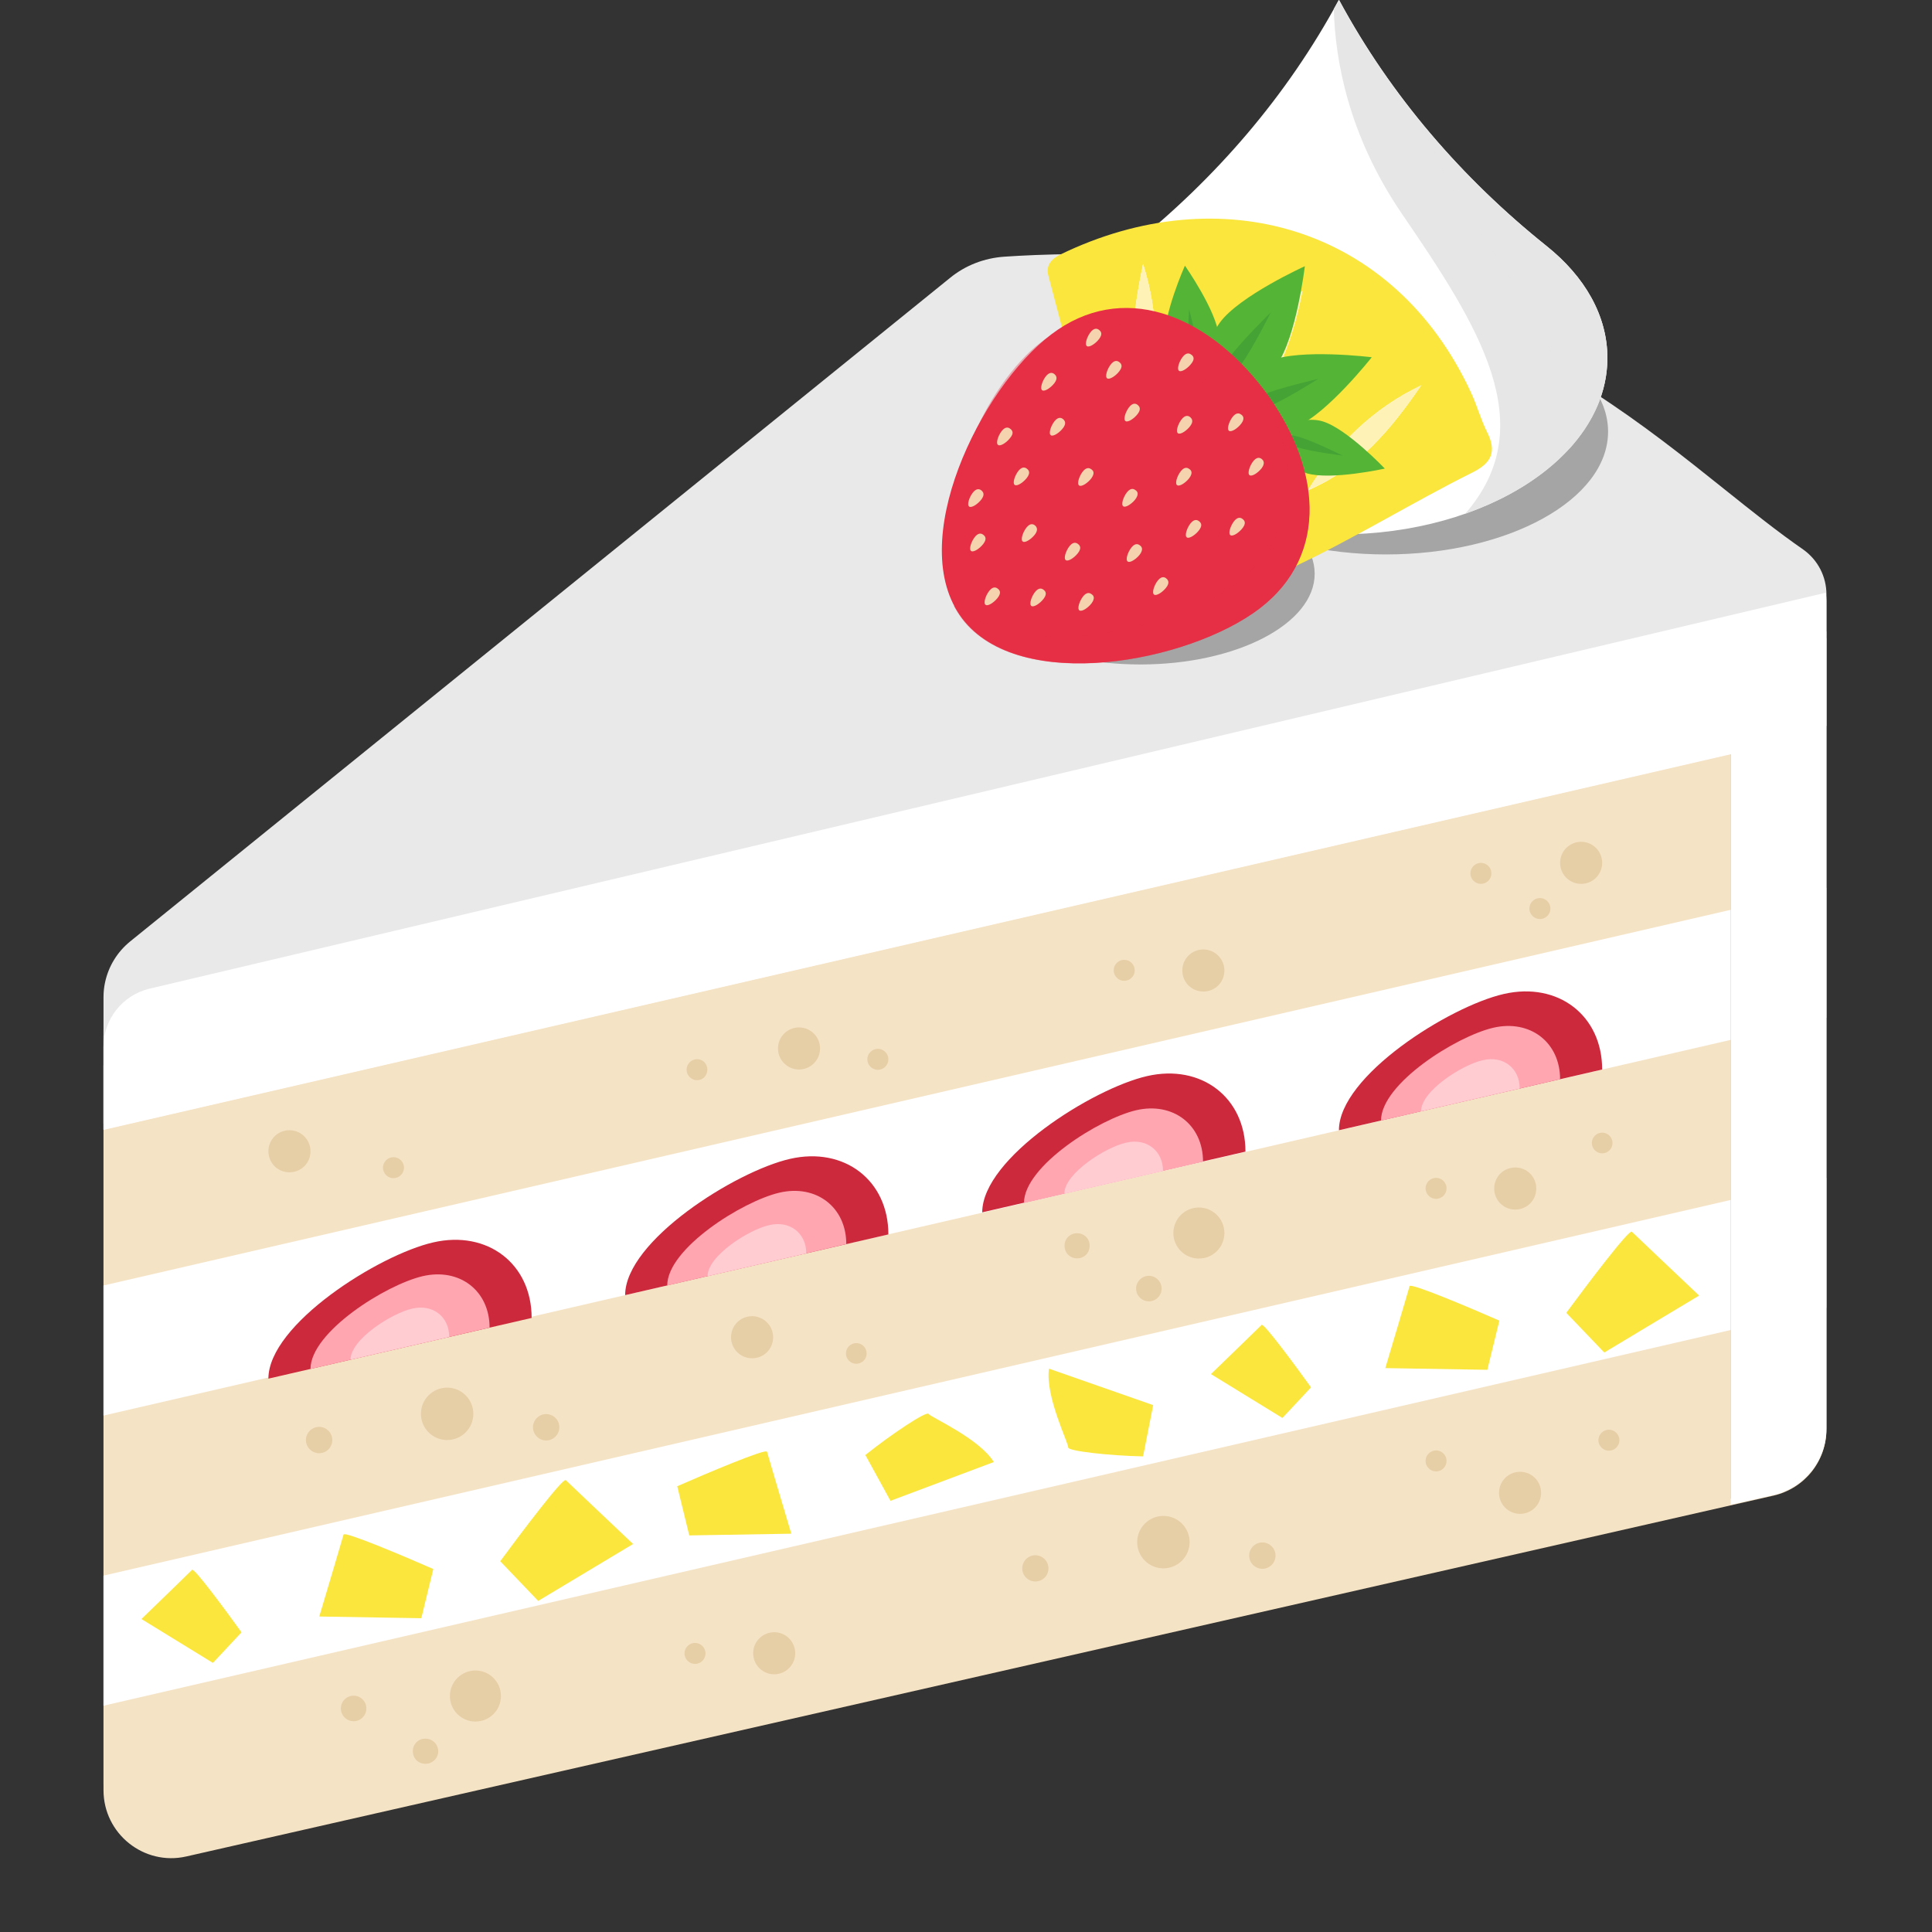 <svg xmlns="http://www.w3.org/2000/svg" fill="none" viewBox="0 0 80 80" height="80" width="80">
<rect x="0" y="0" width="80" height="80" fill="#333333" stroke="none"/>
<g clip-path="url(#clip0_125_5034)">
<path fill="#FD8918" d="M73.443 61.658L7.715 76.601C5.958 77.001 4.286 75.658 4.286 73.858V42.615L75.629 26.144V58.901C75.629 60.229 74.729 61.358 73.443 61.658Z"></path>
<path fill="#F5E3C5" d="M73.443 61.929L7.715 76.872C5.958 77.272 4.286 75.929 4.286 74.129V42.886L75.629 26.429V59.186C75.629 60.5 74.729 61.629 73.443 61.929Z"></path>
<path fill="white" d="M4.286 58.615L75.629 42.143V36.758L4.286 53.229V58.615Z"></path>
<path fill="#CC293D" d="M11.114 57.087C11.114 54.844 15.686 51.958 17.943 51.444C20.186 50.93 22.014 52.33 22.014 54.573L11.114 57.087Z"></path>
<path fill="#FFA6B1" d="M12.857 56.687C12.857 55.158 15.972 53.201 17.5 52.844C19.029 52.487 20.272 53.444 20.272 54.973L12.857 56.687Z"></path>
<path fill="#FFCCD2" d="M14.515 56.301C14.515 55.458 16.229 54.372 17.072 54.187C17.915 53.987 18.6 54.515 18.6 55.358L14.515 56.301Z"></path>
<path fill="#CC293D" d="M25.886 53.629C25.886 51.386 30.457 48.5 32.714 47.986C34.957 47.472 36.786 48.872 36.786 51.115L25.886 53.629Z"></path>
<path fill="#FFA6B1" d="M27.629 53.229C27.629 51.7 30.743 49.743 32.272 49.386C33.8 49.029 35.043 49.986 35.043 51.515L27.629 53.229Z"></path>
<path fill="#FFCCD2" d="M29.3 52.843C29.3 52 31.014 50.914 31.857 50.729C32.7 50.529 33.386 51.057 33.386 51.9L29.3 52.843Z"></path>
<path fill="#CC293D" d="M40.672 50.201C40.672 47.958 45.243 45.073 47.5 44.558C49.743 44.044 51.572 45.444 51.572 47.687L40.672 50.201Z"></path>
<path fill="#FFA6B1" d="M42.4 49.816C42.4 48.287 45.515 46.33 47.043 45.973C48.572 45.616 49.815 46.573 49.815 48.102L42.4 49.816Z"></path>
<path fill="#FFCCD2" d="M44.072 49.43C44.072 48.587 45.787 47.501 46.629 47.316C47.472 47.115 48.158 47.644 48.158 48.487L44.072 49.43Z"></path>
<path fill="#CC293D" d="M55.442 46.801C55.442 44.558 60.014 41.672 62.271 41.158C64.514 40.644 66.342 42.044 66.342 44.286L55.442 46.801Z"></path>
<path fill="#FFA6B1" d="M57.185 46.401C57.185 44.872 60.3 42.915 61.828 42.558C63.357 42.201 64.6 43.158 64.6 44.687L57.185 46.401Z"></path>
<path fill="#FFCCD2" d="M58.843 46.015C58.843 45.172 60.557 44.086 61.4 43.901C62.243 43.7 62.928 44.229 62.928 45.072L58.843 46.015Z"></path>
<path fill="white" d="M4.286 70.629L75.629 54.157V48.772L4.286 65.243V70.629Z"></path>
<path fill="#FAE63C" d="M20.714 64.647L22.285 66.29L26.214 63.933C25.333 63.1 23.542 61.404 23.428 61.29C23.314 61.176 21.571 63.481 20.714 64.647Z"></path>
<path fill="#FAE63C" d="M64.857 54.361L66.429 56.004L70.357 53.647C69.477 52.814 67.686 51.118 67.572 51.004C67.457 50.89 65.715 53.195 64.857 54.361Z"></path>
<path fill="#FAE63C" d="M10 67.591L8.816 68.857L5.857 67.04C6.521 66.398 7.869 65.091 7.955 65.003C8.042 64.915 9.354 66.692 10 67.591Z"></path>
<path fill="#FAE63C" d="M54.286 57.448L53.102 58.715L50.143 56.898C50.807 56.255 52.156 54.949 52.242 54.861C52.328 54.773 53.641 56.549 54.286 57.448Z"></path>
<path fill="#FAE63C" d="M28.043 61.542L28.541 63.578L32.765 63.507C32.445 62.435 31.797 60.256 31.759 60.112C31.72 59.968 29.265 61.005 28.043 61.542Z"></path>
<path fill="#FAE63C" d="M35.833 60.249L36.873 62.146L41.151 60.54C40.547 59.556 38.528 58.68 38.451 58.547C38.374 58.413 36.908 59.387 35.833 60.249Z"></path>
<path fill="#FAE63C" d="M47.332 60.306L47.75 58.183L43.436 56.673C43.27 57.815 44.258 59.782 44.231 59.934C44.205 60.086 45.954 60.278 47.332 60.306Z"></path>
<path fill="#FAE63C" d="M17.942 64.97L17.445 67.007L13.221 66.936C13.54 65.864 14.188 63.685 14.227 63.541C14.265 63.397 16.72 64.434 17.942 64.97Z"></path>
<path fill="#FAE63C" d="M62.085 54.684L61.587 56.721L57.363 56.65C57.682 55.578 58.331 53.399 58.369 53.255C58.408 53.111 60.862 54.148 62.085 54.684Z"></path>
<path fill="#A44C31" d="M71.672 27.072V62.057L73.443 61.657C74.715 61.371 75.629 60.229 75.629 58.914V26.157L71.672 27.072Z"></path>
<path fill="#E9E9E9" d="M41.586 10.629C44.529 10.429 51.943 10.243 58.558 12.586C64.374 14.634 68.162 17.665 71.393 20.249C72.534 21.162 73.605 22.019 74.672 22.758C75.272 23.186 75.629 23.872 75.629 24.615V24.629V28.229V30.058L4.286 46.529V43.415V41.3V41.3C4.286 41.09 4.305 40.879 4.351 40.676C4.491 40.018 4.851 39.423 5.386 38.986L39.329 11.515C39.972 10.986 40.758 10.686 41.586 10.629Z" clip-rule="evenodd" fill-rule="evenodd"></path>
<path fill="white" d="M71.672 62.3L73.443 61.9C74.715 61.614 75.629 60.471 75.629 59.157V30.314V26.4V24.872C75.629 24.757 75.615 24.657 75.6 24.543L6.172 40.943C5.072 41.214 4.286 42.2 4.286 43.343C4.286 44.886 4.286 46.772 4.286 46.772L71.672 31.214V62.3Z"></path>
<path fill="white" d="M4.415 44.072C4.372 44.086 4.329 44.1 4.286 44.115C4.286 45.458 4.286 46.786 4.286 46.786L71.672 31.229V62.3L73.443 61.9C73.586 61.872 73.729 61.829 73.858 61.772V33.443V29.529V28C73.858 27.886 73.843 27.786 73.829 27.672L4.415 44.072Z"></path>
<g opacity="0.35">
<path fill="#CBA86E" d="M12.857 47.671C12.857 48.157 12.471 48.543 11.986 48.543C11.5 48.543 11.114 48.157 11.114 47.671C11.114 47.185 11.5 46.8 11.986 46.8C12.457 46.8 12.857 47.185 12.857 47.671Z"></path>
<path fill="#CBA86E" d="M50.7 40.186C50.7 40.672 50.314 41.057 49.829 41.057C49.343 41.057 48.957 40.672 48.957 40.186C48.957 39.7 49.343 39.315 49.829 39.315C50.3 39.315 50.7 39.7 50.7 40.186Z"></path>
<path fill="#CBA86E" d="M65.471 36.6C65.952 36.6 66.343 36.21 66.343 35.729C66.343 35.248 65.952 34.857 65.471 34.857C64.99 34.857 64.6 35.248 64.6 35.729C64.6 36.21 64.99 36.6 65.471 36.6Z"></path>
<path fill="#CBA86E" d="M33.085 44.286C33.567 44.286 33.957 43.896 33.957 43.414C33.957 42.933 33.567 42.543 33.085 42.543C32.604 42.543 32.214 42.933 32.214 43.414C32.214 43.896 32.604 44.286 33.085 44.286Z"></path>
<path fill="#CBA86E" d="M16.6 48.658C16.429 48.829 16.157 48.829 15.986 48.658C15.815 48.486 15.815 48.215 15.986 48.044C16.157 47.872 16.429 47.872 16.6 48.044C16.772 48.215 16.772 48.486 16.6 48.658Z"></path>
<path fill="#CBA86E" d="M46.857 40.486C46.686 40.657 46.414 40.657 46.243 40.486C46.071 40.315 46.071 40.043 46.243 39.872C46.414 39.7 46.686 39.7 46.857 39.872C47.029 40.043 47.029 40.329 46.857 40.486Z"></path>
<path fill="#CBA86E" d="M61.629 36.471C61.457 36.643 61.186 36.643 61.014 36.471C60.843 36.3 60.843 36.029 61.014 35.857C61.186 35.686 61.457 35.686 61.629 35.857C61.8 36.029 61.8 36.3 61.629 36.471Z"></path>
<path fill="#CBA86E" d="M64.071 37.928C63.9 38.1 63.628 38.1 63.457 37.928C63.285 37.757 63.285 37.486 63.457 37.314C63.628 37.143 63.9 37.143 64.071 37.314C64.242 37.486 64.242 37.757 64.071 37.928Z"></path>
<path fill="#CBA86E" d="M29.171 44.6C29 44.772 28.729 44.772 28.557 44.6C28.386 44.429 28.386 44.157 28.557 43.986C28.729 43.815 29 43.815 29.171 43.986C29.329 44.157 29.329 44.429 29.171 44.6Z"></path>
<path fill="#CBA86E" d="M36.657 44.172C36.486 44.343 36.214 44.343 36.043 44.172C35.871 44 35.871 43.729 36.043 43.557C36.214 43.386 36.486 43.386 36.657 43.557C36.829 43.729 36.829 44 36.657 44.172Z"></path>
</g>
<g opacity="0.35">
<path fill="#CBA86E" d="M32.014 55.371C32.014 55.857 31.629 56.243 31.143 56.243C30.657 56.243 30.271 55.857 30.271 55.371C30.271 54.886 30.657 54.5 31.143 54.5C31.614 54.5 32.014 54.886 32.014 55.371Z"></path>
<path fill="#CBA86E" d="M63.614 49.214C63.614 49.7 63.228 50.086 62.742 50.086C62.257 50.086 61.871 49.7 61.871 49.214C61.871 48.728 62.257 48.343 62.742 48.343C63.228 48.343 63.614 48.728 63.614 49.214Z"></path>
<path fill="#CBA86E" d="M49.643 52.114C50.227 52.114 50.7 51.641 50.7 51.057C50.7 50.473 50.227 50 49.643 50C49.059 50 48.586 50.473 48.586 51.057C48.586 51.641 49.059 52.114 49.643 52.114Z"></path>
<path fill="#CBA86E" d="M18.514 59.629C19.114 59.629 19.6 59.143 19.6 58.544C19.6 57.944 19.114 57.458 18.514 57.458C17.915 57.458 17.429 57.944 17.429 58.544C17.429 59.143 17.915 59.629 18.514 59.629Z"></path>
<path fill="#CBA86E" d="M35.457 56.471C35.694 56.471 35.886 56.279 35.886 56.043C35.886 55.806 35.694 55.614 35.457 55.614C35.22 55.614 35.028 55.806 35.028 56.043C35.028 56.279 35.22 56.471 35.457 56.471Z"></path>
<path fill="#CBA86E" d="M59.771 49.514C59.6 49.686 59.328 49.686 59.157 49.514C58.986 49.343 58.986 49.072 59.157 48.9C59.328 48.729 59.6 48.729 59.771 48.9C59.943 49.072 59.943 49.343 59.771 49.514Z"></path>
<path fill="#CBA86E" d="M66.343 47.758C66.579 47.758 66.771 47.566 66.771 47.329C66.771 47.092 66.579 46.9 66.343 46.9C66.106 46.9 65.914 47.092 65.914 47.329C65.914 47.566 66.106 47.758 66.343 47.758Z"></path>
<path fill="#CBA86E" d="M44.972 51.957C44.772 52.157 44.429 52.157 44.229 51.957C44.029 51.757 44.029 51.414 44.229 51.215C44.429 51.014 44.772 51.014 44.972 51.215C45.172 51.414 45.172 51.743 44.972 51.957Z"></path>
<path fill="#CBA86E" d="M47.572 53.886C47.864 53.886 48.1 53.649 48.1 53.358C48.1 53.066 47.864 52.829 47.572 52.829C47.28 52.829 47.043 53.066 47.043 53.358C47.043 53.649 47.28 53.886 47.572 53.886Z"></path>
<path fill="#CBA86E" d="M13.6 60.015C13.386 60.229 13.043 60.229 12.829 60.015C12.614 59.801 12.614 59.458 12.829 59.244C13.043 59.029 13.386 59.029 13.6 59.244C13.814 59.458 13.814 59.801 13.6 60.015Z"></path>
<path fill="#CBA86E" d="M23 59.486C22.786 59.7 22.443 59.7 22.229 59.486C22.015 59.272 22.015 58.929 22.229 58.714C22.443 58.5 22.786 58.5 23 58.714C23.215 58.929 23.215 59.272 23 59.486Z"></path>
</g>
<g opacity="0.35">
<path fill="#CBA86E" d="M62.943 62.686C63.424 62.686 63.814 62.296 63.814 61.815C63.814 61.334 63.424 60.943 62.943 60.943C62.461 60.943 62.071 61.334 62.071 61.815C62.071 62.296 62.461 62.686 62.943 62.686Z"></path>
<path fill="#CBA86E" d="M32.057 69.329C32.538 69.329 32.928 68.939 32.928 68.457C32.928 67.976 32.538 67.586 32.057 67.586C31.576 67.586 31.186 67.976 31.186 68.457C31.186 68.939 31.576 69.329 32.057 69.329Z"></path>
<path fill="#CBA86E" d="M19.686 71.286C20.27 71.286 20.743 70.813 20.743 70.229C20.743 69.645 20.27 69.172 19.686 69.172C19.102 69.172 18.629 69.645 18.629 70.229C18.629 70.813 19.102 71.286 19.686 71.286Z"></path>
<path fill="#CBA86E" d="M48.589 64.859C49.143 64.63 49.406 63.995 49.177 63.441C48.947 62.887 48.312 62.624 47.758 62.853C47.204 63.083 46.941 63.718 47.17 64.272C47.4 64.826 48.035 65.089 48.589 64.859Z"></path>
<path fill="#CBA86E" d="M66.928 59.943C66.757 60.114 66.486 60.114 66.314 59.943C66.143 59.772 66.143 59.5 66.314 59.329C66.486 59.157 66.757 59.157 66.928 59.329C67.1 59.5 67.1 59.772 66.928 59.943Z"></path>
<path fill="#CBA86E" d="M29.086 68.771C28.914 68.943 28.643 68.943 28.471 68.771C28.3 68.6 28.3 68.328 28.471 68.157C28.643 67.986 28.914 67.986 29.086 68.157C29.257 68.328 29.257 68.6 29.086 68.771Z"></path>
<path fill="#CBA86E" d="M59.771 60.8C59.6 60.972 59.328 60.972 59.157 60.8C58.986 60.629 58.986 60.358 59.157 60.186C59.328 60.015 59.6 60.015 59.771 60.186C59.943 60.358 59.943 60.629 59.771 60.8Z"></path>
<path fill="#CBA86E" d="M14.643 71.272C14.935 71.272 15.171 71.035 15.171 70.743C15.171 70.451 14.935 70.215 14.643 70.215C14.351 70.215 14.114 70.451 14.114 70.743C14.114 71.035 14.351 71.272 14.643 71.272Z"></path>
<path fill="#CBA86E" d="M17.986 72.886C17.786 73.086 17.443 73.086 17.243 72.886C17.043 72.686 17.043 72.343 17.243 72.143C17.443 71.943 17.786 71.943 17.986 72.143C18.2 72.357 18.2 72.686 17.986 72.886Z"></path>
<path fill="#CBA86E" d="M42.871 65.486C43.171 65.486 43.414 65.243 43.414 64.943C43.414 64.643 43.171 64.4 42.871 64.4C42.571 64.4 42.328 64.643 42.328 64.943C42.328 65.243 42.571 65.486 42.871 65.486Z"></path>
<path fill="#CBA86E" d="M52.657 64.8C52.443 65.015 52.1 65.015 51.885 64.8C51.671 64.586 51.671 64.243 51.885 64.029C52.1 63.815 52.443 63.815 52.657 64.029C52.871 64.243 52.871 64.586 52.657 64.8Z"></path>
</g>
<path fill="#3F3F3F" d="M47.219 27.514C51.206 27.514 54.438 25.832 54.438 23.757C54.438 21.682 51.206 20 47.219 20C43.232 20 40 21.682 40 23.757C40 25.832 43.232 27.514 47.219 27.514Z" opacity="0.4"></path>
<path fill="#3F3F3F" d="M57.386 22.958C62.468 22.958 66.587 20.681 66.587 17.872C66.587 15.063 62.468 12.786 57.386 12.786C52.306 12.786 48.187 15.063 48.187 17.872C48.187 20.681 52.306 22.958 57.386 22.958Z" opacity="0.4"></path>
<path fill="white" d="M55.458 0.014L55.443 0L55.429 0.014C53.3 3.957 50.343 7.386 46.843 10.186C45.272 11.443 44.329 13.057 44.329 14.814C44.329 18.857 49.3 22.129 55.443 22.129C61.586 22.129 66.558 18.857 66.558 14.814C66.558 13.057 65.615 11.443 64.043 10.186C60.543 7.386 57.586 3.957 55.458 0.014Z"></path>
<path fill="#E6E6E6" d="M66.558 14.829C66.558 13.071 65.615 11.457 64.044 10.2C60.544 7.4 57.587 3.971 55.458 0.029L55.444 0L55.429 0.014C55.358 0.129 55.301 0.257 55.229 0.371C55.286 2.457 55.815 5.571 58.044 8.843C61.215 13.486 63.872 17.6 60.672 21.271C64.186 20.043 66.558 17.614 66.558 14.829Z"></path>
<path fill="#E6E6E6" d="M66.558 14.829C66.558 13.072 65.615 11.457 64.043 10.2C62.186 8.715 60.486 7.057 58.986 5.243C59.415 6.472 60.043 7.786 60.958 9.129C63.3 12.557 65.358 15.7 64.986 18.586C65.986 17.472 66.558 16.2 66.558 14.829Z" opacity="0.5"></path>
<path fill="#FAE63C" d="M45.702 20.001C44.937 17.129 44.161 14.288 43.413 11.424C43.29 10.965 43.56 10.718 43.9 10.542C50.508 7.33 57.716 9.352 60.908 16.248C61.158 16.784 61.312 17.359 61.57 17.878C61.984 18.688 61.775 19.164 60.973 19.564C58.461 20.817 56.069 22.305 53.521 23.501C53.284 23.073 52.865 22.662 52.635 22.216C51.583 20.092 49.478 19.299 47.158 19.992C46.758 20.121 46.166 20.143 45.702 20.001ZM47.343 17.326C48.017 15.186 48.002 13.05 47.332 10.93C46.882 13.066 46.632 15.208 47.343 17.326ZM54.151 20.308C56.241 19.418 57.612 17.767 58.85 15.956C56.831 16.917 55.32 18.426 54.151 20.308ZM51.215 18.048C52.639 16.278 53.519 14.269 53.931 12.035C52.439 13.776 51.678 15.837 51.215 18.048Z"></path>
<path fill="#FFF2B7" d="M53.528 23.503C52.964 23.815 52.238 23.452 51.941 22.879C51.133 21.323 49.224 20.453 47.178 20.856V20.856C46.545 20.937 45.889 20.8 45.744 20.179C45.731 20.121 45.717 20.062 45.702 20C46.303 19.799 46.538 19.846 46.954 19.8C49.962 19.282 51.803 20.139 52.863 22.247C53.076 22.685 53.291 23.074 53.528 23.503V23.503Z"></path>
<path fill="#FFF2B7" d="M47.343 17.326C46.632 15.208 46.882 13.066 47.332 10.93C48.002 13.049 48.025 15.169 47.343 17.326Z"></path>
<path fill="#FFF2B7" d="M54.151 20.308C55.319 18.426 56.83 16.917 58.85 15.956C57.612 17.767 56.224 19.41 54.151 20.308Z"></path>
<path fill="#FFF2B7" d="M51.215 18.048C51.678 15.837 52.447 13.759 53.931 12.035C53.519 14.269 52.639 16.278 51.215 18.048Z"></path>
<path fill="#54B435" d="M52.881 15.08C52.077 16.184 50.249 16.207 50.249 16.207C50.249 16.207 49.709 14.448 50.513 13.356C51.318 12.253 54.031 11.023 54.031 11.023C54.031 11.023 53.674 13.977 52.881 15.08Z"></path>
<path fill="#379237" d="M51.376 15.115C50.87 15.805 50.237 16.195 50.237 16.195C50.237 16.195 50.422 15.471 50.927 14.782C51.433 14.092 52.617 12.942 52.617 12.942C52.617 12.942 51.881 14.425 51.376 15.115Z" opacity="0.5"></path>
<path fill="#54B435" d="M53.698 17.655C52.445 18.173 50.859 17.23 50.859 17.23C50.859 17.23 51.319 15.448 52.583 14.943C53.836 14.425 56.801 14.793 56.801 14.793C56.801 14.793 54.951 17.138 53.698 17.655Z"></path>
<path fill="#379237" d="M52.399 16.896C51.606 17.218 50.859 17.23 50.859 17.23C50.859 17.23 51.399 16.712 52.181 16.379C52.974 16.057 54.583 15.69 54.583 15.69C54.583 15.69 53.192 16.575 52.399 16.896Z" opacity="0.5"></path>
<path fill="#54B435" d="M54.111 19.598C53.111 19.299 52.64 17.977 52.64 17.977C52.64 17.977 53.778 17.15 54.767 17.448C55.767 17.747 57.342 19.403 57.342 19.403C57.342 19.403 55.111 19.897 54.111 19.598Z"></path>
<path fill="#379237" d="M53.709 18.518C53.088 18.322 52.64 17.966 52.64 17.966C52.64 17.966 53.215 17.92 53.836 18.104C54.456 18.299 55.594 18.863 55.594 18.863C55.594 18.863 54.341 18.713 53.709 18.518Z" opacity="0.5"></path>
<path fill="#54B435" d="M50.468 13.908C50.571 14.943 49.536 15.897 49.536 15.897C49.536 15.897 48.341 15.161 48.238 14.127C48.134 13.092 49.065 11 49.065 11C49.065 11 50.376 12.874 50.468 13.908Z"></path>
<path fill="#379237" d="M49.64 14.69C49.697 15.345 49.536 15.886 49.536 15.886C49.536 15.886 49.272 15.38 49.214 14.725C49.157 14.069 49.237 12.805 49.237 12.805C49.237 12.805 49.571 14.046 49.64 14.69Z" opacity="0.5"></path>
<path fill="#E62E45" d="M52.157 25.196C49.226 27.426 42.226 28.748 39.846 25.61C37.455 22.483 40.593 16.081 43.525 13.851C46.456 11.621 49.927 12.989 52.318 16.115C54.686 19.253 55.088 22.954 52.157 25.196Z"></path>
<path fill="#E62E45" d="M49.72 22.863C47.478 24.576 42.11 25.587 40.283 23.185C38.455 20.782 40.858 15.886 43.099 14.173C45.34 12.46 48.007 13.506 49.835 15.909C51.663 18.299 51.973 21.15 49.72 22.863Z" opacity="0.35"></path>
<path fill="#E62E45" d="M52.306 16.115C52.122 15.874 51.938 15.656 51.743 15.437C53.846 18.472 54.088 21.955 51.283 24.093C48.547 26.185 42.248 27.472 39.489 25.07C39.593 25.265 39.708 25.449 39.834 25.622C42.225 28.748 49.214 27.438 52.145 25.208C55.088 22.955 54.685 19.253 52.306 16.115Z" opacity="0.5"></path>
<path fill="#F5D3AE" d="M52.249 19.379C52.111 19.563 51.847 19.747 51.743 19.678C51.64 19.609 51.743 19.299 51.881 19.115C52.019 18.931 52.145 18.931 52.237 19C52.329 19.069 52.387 19.184 52.249 19.379Z"></path>
<path fill="#F5D3AE" d="M49.329 15.058C49.191 15.242 48.927 15.425 48.823 15.357C48.72 15.287 48.823 14.977 48.961 14.793C49.099 14.609 49.226 14.609 49.318 14.678C49.433 14.747 49.479 14.874 49.329 15.058Z"></path>
<path fill="#F5D3AE" d="M51.455 21.862C51.317 22.046 51.053 22.23 50.95 22.161C50.846 22.092 50.95 21.782 51.087 21.598C51.225 21.414 51.352 21.414 51.444 21.483C51.559 21.564 51.593 21.678 51.455 21.862Z"></path>
<path fill="#F5D3AE" d="M49.651 21.954C49.513 22.138 49.249 22.322 49.145 22.253C49.042 22.184 49.145 21.874 49.283 21.69C49.421 21.506 49.548 21.506 49.64 21.575C49.755 21.656 49.789 21.77 49.651 21.954Z"></path>
<path fill="#F5D3AE" d="M49.249 19.793C49.111 19.977 48.846 20.161 48.743 20.092C48.639 20.023 48.743 19.713 48.881 19.529C49.019 19.345 49.145 19.345 49.237 19.414C49.352 19.483 49.387 19.598 49.249 19.793Z"></path>
<path fill="#F5D3AE" d="M47.111 17.138C46.973 17.322 46.709 17.506 46.605 17.437C46.502 17.368 46.605 17.058 46.743 16.874C46.881 16.69 47.007 16.69 47.099 16.759C47.203 16.84 47.249 16.954 47.111 17.138Z"></path>
<path fill="#F5D3AE" d="M45.191 19.805C45.053 19.989 44.789 20.173 44.685 20.104C44.582 20.035 44.685 19.725 44.823 19.541C44.961 19.357 45.088 19.357 45.18 19.426C45.295 19.495 45.329 19.61 45.191 19.805Z"></path>
<path fill="#F5D3AE" d="M42.858 22.127C42.719 22.311 42.455 22.495 42.352 22.426C42.248 22.357 42.352 22.047 42.49 21.863C42.628 21.679 42.754 21.679 42.846 21.748C42.938 21.817 42.995 21.943 42.858 22.127Z"></path>
<path fill="#F5D3AE" d="M41.317 24.748C41.179 24.931 40.915 25.116 40.812 25.047C40.708 24.977 40.812 24.667 40.95 24.483C41.087 24.299 41.214 24.299 41.306 24.368C41.421 24.449 41.455 24.564 41.317 24.748Z"></path>
<path fill="#F5D3AE" d="M47.203 22.954C47.065 23.138 46.8 23.322 46.697 23.253C46.593 23.184 46.697 22.874 46.835 22.69C46.973 22.506 47.099 22.506 47.191 22.575C47.295 22.644 47.341 22.759 47.203 22.954Z"></path>
<path fill="#F5D3AE" d="M48.295 24.323C48.157 24.507 47.893 24.691 47.789 24.622C47.686 24.552 47.789 24.242 47.927 24.058C48.065 23.874 48.191 23.874 48.283 23.943C48.387 24.024 48.433 24.139 48.295 24.323Z"></path>
<path fill="#F5D3AE" d="M45.203 24.977C45.065 25.161 44.801 25.345 44.697 25.276C44.594 25.207 44.697 24.897 44.835 24.713C44.973 24.529 45.099 24.529 45.191 24.598C45.306 24.667 45.341 24.782 45.203 24.977Z"></path>
<path fill="#F5D3AE" d="M43.214 24.793C43.076 24.977 42.812 25.161 42.708 25.092C42.605 25.023 42.708 24.713 42.846 24.529C42.984 24.345 43.111 24.345 43.203 24.414C43.318 24.494 43.352 24.609 43.214 24.793Z"></path>
<path fill="#F5D3AE" d="M40.719 22.518C40.581 22.702 40.317 22.886 40.214 22.817C40.11 22.748 40.214 22.437 40.352 22.253C40.489 22.069 40.616 22.069 40.708 22.138C40.823 22.219 40.857 22.334 40.719 22.518Z"></path>
<path fill="#F5D3AE" d="M42.524 19.782C42.386 19.966 42.122 20.149 42.019 20.081C41.915 20.012 42.019 19.701 42.156 19.517C42.294 19.333 42.421 19.333 42.513 19.402C42.628 19.483 42.662 19.598 42.524 19.782Z"></path>
<path fill="#F5D3AE" d="M44.019 17.724C43.881 17.908 43.616 18.092 43.513 18.023C43.409 17.954 43.513 17.644 43.651 17.46C43.789 17.276 43.915 17.276 44.007 17.345C44.111 17.425 44.157 17.541 44.019 17.724Z"></path>
<path fill="#F5D3AE" d="M46.352 15.368C46.214 15.552 45.949 15.736 45.846 15.667C45.742 15.598 45.846 15.288 45.984 15.104C46.122 14.92 46.248 14.92 46.34 14.989C46.455 15.069 46.49 15.184 46.352 15.368Z"></path>
<path fill="#F5D3AE" d="M43.662 15.862C43.524 16.046 43.26 16.23 43.156 16.161C43.053 16.092 43.156 15.782 43.294 15.598C43.432 15.414 43.559 15.414 43.651 15.483C43.754 15.563 43.8 15.678 43.662 15.862Z"></path>
<path fill="#F5D3AE" d="M41.834 18.127C41.697 18.311 41.432 18.495 41.329 18.426C41.225 18.357 41.329 18.046 41.467 17.863C41.605 17.679 41.731 17.679 41.823 17.747C41.938 17.828 41.984 17.943 41.834 18.127Z"></path>
<path fill="#F5D3AE" d="M40.639 20.678C40.501 20.862 40.237 21.046 40.133 20.977C40.03 20.908 40.133 20.598 40.271 20.414C40.409 20.23 40.536 20.23 40.628 20.299C40.731 20.379 40.777 20.494 40.639 20.678Z"></path>
<path fill="#F5D3AE" d="M44.64 22.897C44.502 23.081 44.237 23.265 44.134 23.196C44.03 23.127 44.134 22.817 44.272 22.633C44.41 22.449 44.536 22.449 44.628 22.518C44.743 22.598 44.778 22.713 44.64 22.897Z"></path>
<path fill="#F5D3AE" d="M47.019 20.667C46.881 20.851 46.617 21.035 46.513 20.966C46.41 20.897 46.513 20.587 46.651 20.403C46.789 20.219 46.915 20.219 47.007 20.288C47.122 20.357 47.157 20.472 47.019 20.667Z"></path>
<path fill="#F5D3AE" d="M49.283 17.644C49.145 17.828 48.881 18.012 48.778 17.942C48.674 17.873 48.778 17.563 48.916 17.379C49.053 17.195 49.18 17.195 49.272 17.264C49.375 17.345 49.421 17.46 49.283 17.644Z"></path>
<path fill="#F5D3AE" d="M45.513 14.035C45.375 14.219 45.111 14.402 45.008 14.333C44.904 14.264 45.008 13.954 45.145 13.77C45.283 13.586 45.41 13.586 45.502 13.655C45.617 13.736 45.651 13.851 45.513 14.035Z"></path>
<path fill="#F5D3AE" d="M51.398 17.541C51.26 17.725 50.996 17.909 50.892 17.84C50.789 17.771 50.892 17.46 51.03 17.276C51.168 17.092 51.295 17.092 51.386 17.161C51.502 17.23 51.536 17.357 51.398 17.541Z"></path>
</g>
<defs>
<clipPath id="clip0_125_5034">
<rect fill="white" height="80" width="80"></rect>
</clipPath>
</defs>
</svg>
